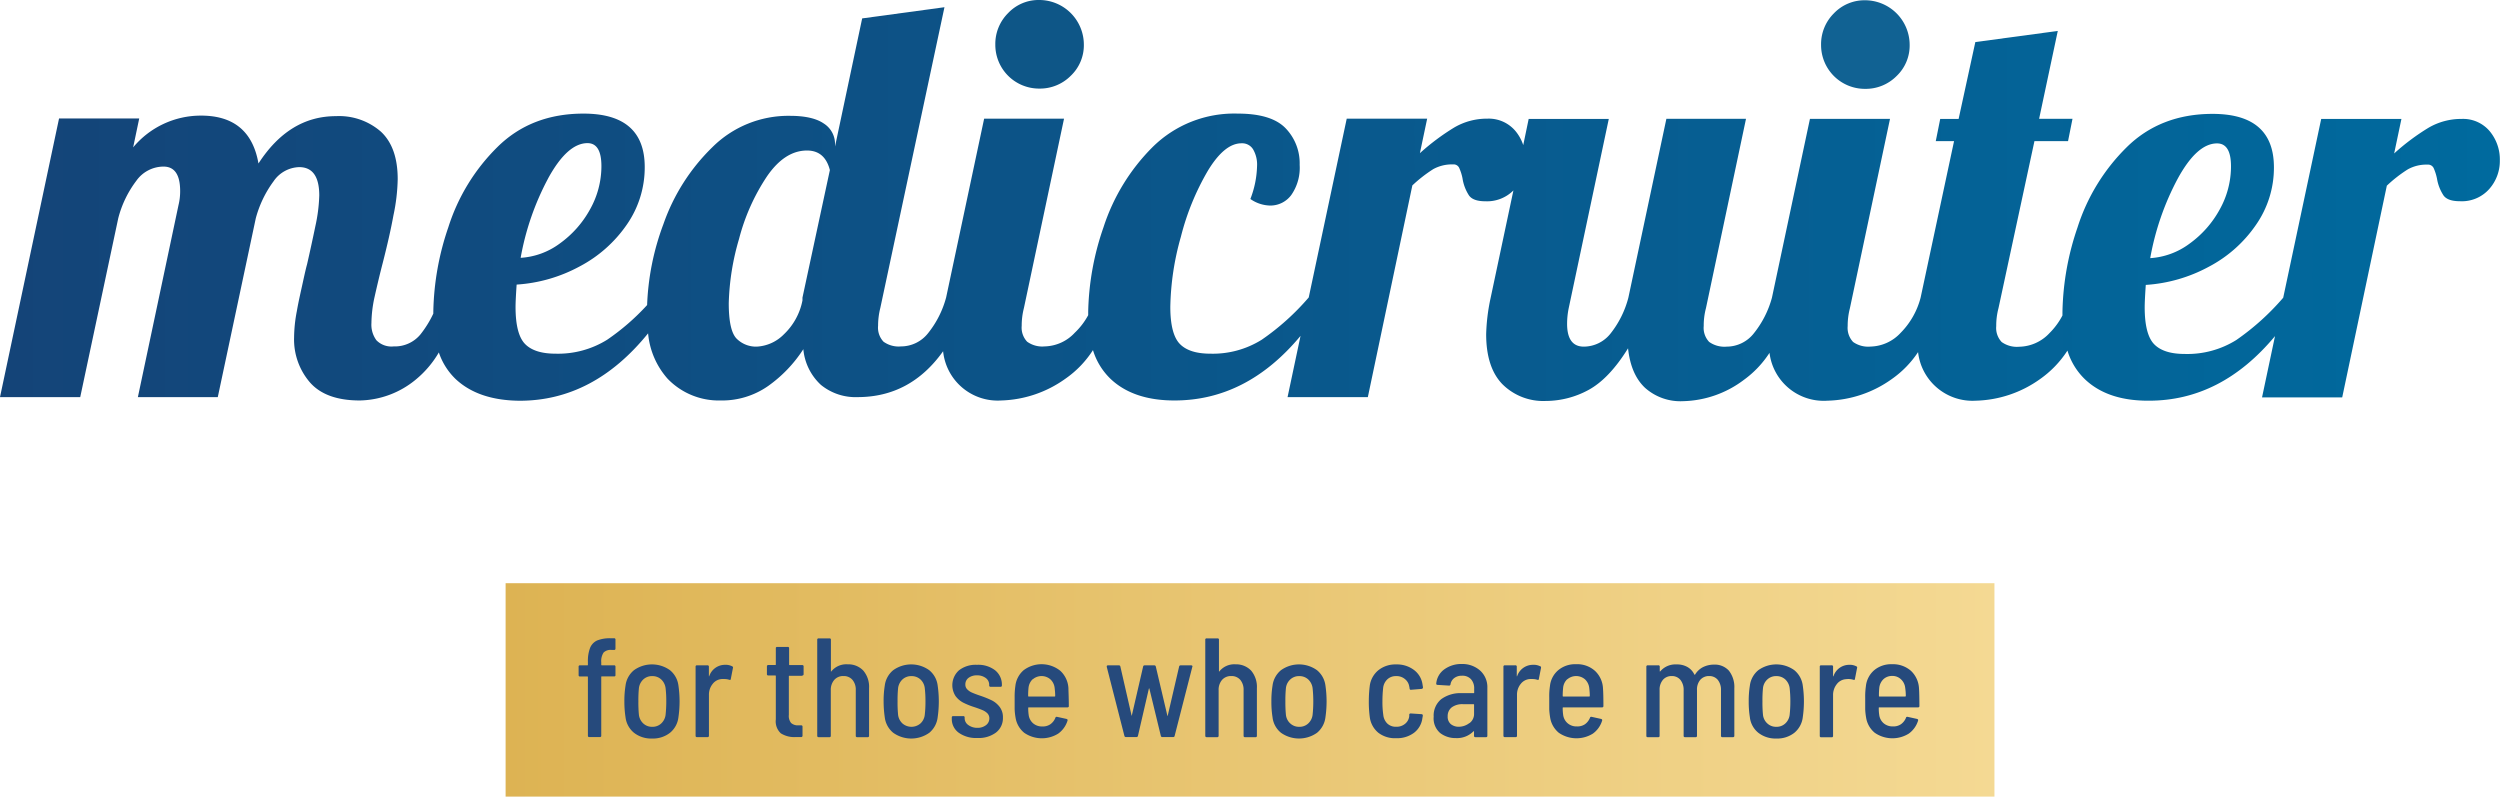 <svg xmlns="http://www.w3.org/2000/svg" xmlns:xlink="http://www.w3.org/1999/xlink" viewBox="0 0 460.58 146.76"><defs><style>.cls-1{fill:url(#linear-gradient);}.cls-2{fill:#0e5687;}.cls-3{fill:#116293;}.cls-4{fill:url(#linear-gradient-2);}.cls-5{fill:#264a7c;}</style><linearGradient id="linear-gradient" x1="93.15" y1="21.33" x2="367.43" y2="21.33" gradientTransform="matrix(1, 0, 0, -1, 0, 148.44)" gradientUnits="userSpaceOnUse"><stop offset="0" stop-color="#ddb353"/><stop offset="1" stop-color="#f4d993"/></linearGradient><linearGradient id="linear-gradient-2" y1="110.85" x2="460.58" y2="110.85" gradientTransform="matrix(1, 0, 0, -1, 0, 148.44)" gradientUnits="userSpaceOnUse"><stop offset="0" stop-color="#144478"/><stop offset="1" stop-color="#006a9e"/></linearGradient></defs><title>Asset 28</title><g id="Layer_2" data-name="Layer 2"><g id="Ebene_1" data-name="Ebene 1"><rect class="cls-1" x="93.15" y="107.45" width="274.29" height="39.32"/><path class="cls-2" d="M191.47,16.32a8,8,0,0,0,5.8-2.36,7.76,7.76,0,0,0,2.41-5.75A8.23,8.23,0,0,0,191.47,0a7.72,7.72,0,0,0-5.74,2.41,8,8,0,0,0-2.36,5.8,8.06,8.06,0,0,0,8,8.11Z"/><path class="cls-3" d="M343.61,16.37a8,8,0,0,0,5.8-2.36,7.76,7.76,0,0,0,2.41-5.75A8.23,8.23,0,0,0,343.61.05a7.79,7.79,0,0,0-5.75,2.41,8,8,0,0,0-2.36,5.8,8.07,8.07,0,0,0,8,8.11Z"/><path class="cls-4" d="M458.68,24.17a6.41,6.41,0,0,0-5.18-2.26,11.91,11.91,0,0,0-6.11,1.64,41.49,41.49,0,0,0-6.31,4.72l1.34-6.36H427.64l-7,32.94A45.76,45.76,0,0,1,412,62.64a17,17,0,0,1-9.5,2.57q-3.9,0-5.64-1.8c-1.16-1.2-1.74-3.48-1.74-6.82,0-.69.06-2.05.2-4.1a28.13,28.13,0,0,0,11.6-3.34,24.08,24.08,0,0,0,8.72-7.75,18.39,18.39,0,0,0,3.29-10.57q0-9.84-11.29-9.85-9.64,0-15.9,6.21a36.16,36.16,0,0,0-9,14.73,50.5,50.5,0,0,0-2.77,15.6c0,.21,0,.4,0,.6a13.09,13.09,0,0,1-2.38,3.24A7.81,7.81,0,0,1,372,63.88a4.81,4.81,0,0,1-3.23-.87,3.76,3.76,0,0,1-1-2.93,12.5,12.5,0,0,1,.41-3.28L374.81,26H381l.82-4.11h-6.15L379.11,5.7,363.92,7.75l-3.08,14.16h-3.39L356.63,26H360l-6.16,28.83h0a14.34,14.34,0,0,1-3.69,6.5,7.81,7.81,0,0,1-5.54,2.52A4.82,4.82,0,0,1,341.4,63a3.8,3.8,0,0,1-1-2.93,12.93,12.93,0,0,1,.41-3.28l7.39-34.89H333.45l-7,32.94h0a18,18,0,0,1-3.33,6.56,6.37,6.37,0,0,1-5,2.46,4.85,4.85,0,0,1-3.24-.87,3.75,3.75,0,0,1-1-2.93,12.5,12.5,0,0,1,.41-3.28l7.38-34.89H307l-7,32.94a17.84,17.84,0,0,1-3.28,6.61,6.31,6.31,0,0,1-4.93,2.42c-2.05,0-3.08-1.41-3.08-4.21A14.49,14.49,0,0,1,289,56.8l7.39-34.89H281.63l-1,4.82a8,8,0,0,0-1.46-2.62A6.43,6.43,0,0,0,274,21.86a11.9,11.9,0,0,0-6.1,1.64,42,42,0,0,0-6.31,4.72l1.34-6.36H248.11l-7,32.94a45.16,45.16,0,0,1-8.66,7.79A17,17,0,0,1,223,65.16q-3.9,0-5.64-1.8c-1.16-1.2-1.75-3.48-1.75-6.82a50,50,0,0,1,1.95-12.93,46.54,46.54,0,0,1,5-12.21c2.05-3.36,4.1-5,6.16-5a2.36,2.36,0,0,1,2.15,1.13,5.58,5.58,0,0,1,.72,3.07,17.94,17.94,0,0,1-1.23,6.06A6.56,6.56,0,0,0,234,37.87a4.79,4.79,0,0,0,3.9-1.95,8.78,8.78,0,0,0,1.54-5.55,9.28,9.28,0,0,0-2.62-6.77q-2.61-2.67-8.77-2.67a21.36,21.36,0,0,0-15.75,6.21,37,37,0,0,0-9,14.73,50.21,50.21,0,0,0-2.82,15.6c0,.2,0,.4,0,.6A13,13,0,0,1,198,61.31a7.8,7.8,0,0,1-5.54,2.51,4.77,4.77,0,0,1-3.23-.87,3.77,3.77,0,0,1-1-2.92,13.07,13.07,0,0,1,.41-3.29l7.39-34.88H181.31l-7,32.93A17.85,17.85,0,0,1,171,61.36a6.35,6.35,0,0,1-5,2.46,4.77,4.77,0,0,1-3.23-.87,3.77,3.77,0,0,1-1-2.92,13.54,13.54,0,0,1,.41-3.29L174,1.33,158.84,3.39l-5,23.6v-.42a4.44,4.44,0,0,0-2.05-3.8q-2.06-1.43-6.26-1.43a19.85,19.85,0,0,0-14.31,5.8,36.54,36.54,0,0,0-9,14.16,47.22,47.22,0,0,0-3,14.9,42.27,42.27,0,0,1-7.36,6.39,17.12,17.12,0,0,1-9.5,2.57q-3.9,0-5.64-1.8t-1.74-6.83c0-.68.06-2.05.2-4.1a28.13,28.13,0,0,0,11.6-3.34,24.23,24.23,0,0,0,8.72-7.74,18.43,18.43,0,0,0,3.28-10.57q0-9.85-11.28-9.85-9.66,0-15.9,6.2a36.05,36.05,0,0,0-9,14.73,50.5,50.5,0,0,0-2.77,15.6c0,.11,0,.21,0,.32a19.58,19.58,0,0,1-2.37,3.83,6.11,6.11,0,0,1-4.93,2.21,3.87,3.87,0,0,1-3.18-1.13,4.82,4.82,0,0,1-.92-3.18A23.22,23.22,0,0,1,69,54.74c.45-2,.94-4.09,1.49-6.21q1.34-5.23,2-8.88A34.92,34.92,0,0,0,73.27,33q0-5.85-3.08-8.73a11.7,11.7,0,0,0-8.31-2.87q-8.62,0-14.26,8.72-1.54-8.82-10.57-8.82a16.22,16.22,0,0,0-12.52,5.85l1.12-5.33H10.88L0,73.16H14.78l7-32.93a19.45,19.45,0,0,1,3.34-6.93,6.17,6.17,0,0,1,5-2.61q3.07,0,3.07,4.51a10.62,10.62,0,0,1-.3,2.57l-7.49,35.4H40.12l7-32.94a20.26,20.26,0,0,1,3.28-6.83,5.91,5.91,0,0,1,4.72-2.61c2.46,0,3.7,1.74,3.7,5.23a29.93,29.93,0,0,1-.72,5.65q-.72,3.48-1.54,7.07c-.14.48-.4,1.58-.77,3.29S55,55.5,54.69,57.31a26.67,26.67,0,0,0-.51,4.88,12.12,12.12,0,0,0,2.92,8.26q2.92,3.33,9.19,3.33A16.64,16.64,0,0,0,76.6,69.93a18.55,18.55,0,0,0,4.25-5,12.14,12.14,0,0,0,3.09,4.9q4.2,3.94,11.8,4,13.61,0,23.66-12.42A14.52,14.52,0,0,0,123,69.78a13.08,13.08,0,0,0,9.75,4,14.79,14.79,0,0,0,8.77-2.67A24.64,24.64,0,0,0,148,64.33a10.2,10.2,0,0,0,3.23,6.57A10.07,10.07,0,0,0,158,73.16q9.73,0,15.75-8.45a10.11,10.11,0,0,0,10.72,9.07,21.29,21.29,0,0,0,11.8-4,18.68,18.68,0,0,0,5.09-5.28,12.32,12.32,0,0,0,3.22,5.28q4.2,4,11.8,4,13.32,0,23.22-11.9l-2.39,11.28H252l8.2-39a25.54,25.54,0,0,1,3.85-3,7.12,7.12,0,0,1,3.64-.87,1.13,1.13,0,0,1,1.13.62,8.78,8.78,0,0,1,.62,1.94A8,8,0,0,0,270.63,36q.76,1.08,3,1.08a6.85,6.85,0,0,0,5.19-2l-4.2,19.81a35.57,35.57,0,0,0-.82,6.67q0,6.15,3,9.23a10.66,10.66,0,0,0,7.95,3.08,16.58,16.58,0,0,0,7.85-2q3.84-2.06,7.34-7.7.51,4.82,3.13,7.28a9.79,9.79,0,0,0,7,2.46,19.31,19.31,0,0,0,11.24-3.95A18.56,18.56,0,0,0,326,65a10.06,10.06,0,0,0,10.68,8.82,21.21,21.21,0,0,0,11.8-3.95,18.61,18.61,0,0,0,4.89-5A10.09,10.09,0,0,0,364,73.82a21.21,21.21,0,0,0,11.8-3.95,19,19,0,0,0,5.09-5.28,12.23,12.23,0,0,0,3.22,5.28q4.2,4,11.8,3.95,13.31,0,23.22-11.9l-2.39,11.29h14.77l8.22-39a25,25,0,0,1,3.85-3,7,7,0,0,1,3.64-.88,1.15,1.15,0,0,1,1.13.62,9.42,9.42,0,0,1,.62,1.95A8.05,8.05,0,0,0,450.17,36c.51.72,1.52,1.07,3,1.07a6.74,6.74,0,0,0,5.43-2.25,7.78,7.78,0,0,0,1.95-5.24A8.15,8.15,0,0,0,458.68,24.17Zm-57.46,8.72q3.54-6.47,7.23-6.47,2.57,0,2.57,4.21a16.26,16.26,0,0,1-2.1,8,18.91,18.91,0,0,1-5.54,6.26,13.57,13.57,0,0,1-7.24,2.67A49.25,49.25,0,0,1,401.22,32.89ZM101,32.83q3.54-6.45,7.23-6.46,2.56,0,2.57,4.21a16.26,16.26,0,0,1-2.1,8,18.91,18.91,0,0,1-5.54,6.26,13.48,13.48,0,0,1-7.24,2.66A49.29,49.29,0,0,1,101,32.84Zm46.84,22v.52a11.69,11.69,0,0,1-3.44,6.26,7.55,7.55,0,0,1-5,2.25,5.05,5.05,0,0,1-3.65-1.43q-1.49-1.44-1.49-6.57A45.77,45.77,0,0,1,136.16,44a37.82,37.82,0,0,1,5.13-11.49q3.28-4.78,7.39-4.78,3.28,0,4.21,3.6Z"/><path class="cls-5" d="M111.2,120.22a2.88,2.88,0,0,0-.43,1.81v.44a.09.09,0,0,0,.08.1h2.28a.23.23,0,0,1,.26.2v1.59a.22.22,0,0,1-.19.26h-2.33a.08.08,0,0,0-.1.08v10.83a.23.23,0,0,1-.2.26h-2a.23.23,0,0,1-.26-.19V124.73a.09.09,0,0,0-.08-.1h-1.37a.23.23,0,0,1-.26-.19v-1.6a.22.22,0,0,1,.2-.26.06.06,0,0,1,.06,0h1.35a.09.09,0,0,0,.1-.08v-.6a6.66,6.66,0,0,1,.42-2.58A2.57,2.57,0,0,1,110,118a6.26,6.26,0,0,1,2.53-.41h.6a.22.22,0,0,1,.26.19.08.08,0,0,1,0,.07l0,1.63a.23.23,0,0,1-.2.26.06.06,0,0,1-.06,0h-.44A1.84,1.84,0,0,0,111.2,120.22Z"/><path class="cls-5" d="M116.8,135a4.36,4.36,0,0,1-1.56-2.87,18.9,18.9,0,0,1-.21-2.91,17.49,17.49,0,0,1,.21-2.89,4.36,4.36,0,0,1,1.56-2.86,5.69,5.69,0,0,1,6.63,0,4.34,4.34,0,0,1,1.56,2.84,20.27,20.27,0,0,1,0,5.82,4.33,4.33,0,0,1-1.55,2.87,5.07,5.07,0,0,1-3.31,1.06A5.12,5.12,0,0,1,116.8,135Zm5-1.7a2.59,2.59,0,0,0,.82-1.58,23.26,23.26,0,0,0,.13-2.5,20.33,20.33,0,0,0-.13-2.47,2.64,2.64,0,0,0-.82-1.59,2.37,2.37,0,0,0-1.65-.6,2.34,2.34,0,0,0-1.62.6,2.64,2.64,0,0,0-.82,1.59,22.57,22.57,0,0,0-.1,2.47,23.22,23.22,0,0,0,.1,2.5,2.59,2.59,0,0,0,.82,1.58,2.33,2.33,0,0,0,1.65.6,2.3,2.3,0,0,0,1.62-.6Z"/><path class="cls-5" d="M134.9,122.76a.24.24,0,0,1,.13.31l-.39,2c0,.18-.12.23-.32.16a2.7,2.7,0,0,0-.85-.13,2.8,2.8,0,0,0-.5,0,2.3,2.3,0,0,0-1.69.92,3.11,3.11,0,0,0-.67,2v7.52a.24.24,0,0,1-.2.26h-2a.23.23,0,0,1-.26-.2V122.83a.23.23,0,0,1,.19-.26h2a.24.24,0,0,1,.26.2v1.73s0,.08,0,.09,0,0,.06,0a3.05,3.05,0,0,1,2.86-2.11A2.69,2.69,0,0,1,134.9,122.76Z"/><path class="cls-5" d="M147.74,124.5h-2.31a.08.08,0,0,0-.1.08s0,0,0,0v7.12a2.06,2.06,0,0,0,.42,1.5,1.84,1.84,0,0,0,1.34.43h.5a.23.23,0,0,1,.26.19v1.71a.24.24,0,0,1-.2.26h-.06l-1,0a4.64,4.64,0,0,1-2.74-.69,3,3,0,0,1-.92-2.56v-8a.1.1,0,0,0-.08-.1h-1.3a.23.23,0,0,1-.26-.19v-1.47a.24.24,0,0,1,.2-.26h1.34a.09.09,0,0,0,.1-.08v-3a.23.23,0,0,1,.19-.26h2a.23.23,0,0,1,.26.19v3.06a.09.09,0,0,0,.08.1h2.33a.23.23,0,0,1,.26.2.06.06,0,0,1,0,.06v1.4a.23.23,0,0,1-.2.26Z"/><path class="cls-5" d="M159.06,123.56a4.62,4.62,0,0,1,1.05,3.23v8.76a.23.23,0,0,1-.19.26h-2a.23.23,0,0,1-.26-.2v-8.46a2.77,2.77,0,0,0-.61-1.9,2.09,2.09,0,0,0-1.65-.7,2.14,2.14,0,0,0-1.7.71,2.74,2.74,0,0,0-.64,1.91v8.38a.23.23,0,0,1-.19.26h-2.05a.24.24,0,0,1-.26-.2V117.87a.23.23,0,0,1,.2-.26.06.06,0,0,1,.06,0h2a.23.23,0,0,1,.26.19v5.84s0,.08,0,.09.06,0,.09-.06a3.56,3.56,0,0,1,3-1.28A3.79,3.79,0,0,1,159.06,123.56Z"/><path class="cls-5" d="M164.56,135a4.36,4.36,0,0,1-1.56-2.87,20.24,20.24,0,0,1-.21-2.91,17.49,17.49,0,0,1,.21-2.89,4.36,4.36,0,0,1,1.56-2.86,5.69,5.69,0,0,1,6.63,0,4.32,4.32,0,0,1,1.56,2.84,20.27,20.27,0,0,1,0,5.82,4.36,4.36,0,0,1-1.54,2.87,5.74,5.74,0,0,1-6.65,0Zm5-1.7a2.53,2.53,0,0,0,.81-1.58,20.94,20.94,0,0,0,.13-2.5,20.33,20.33,0,0,0-.13-2.47,2.58,2.58,0,0,0-.81-1.59,2.41,2.41,0,0,0-1.66-.6,2.36,2.36,0,0,0-1.62.6,2.64,2.64,0,0,0-.82,1.59,22.57,22.57,0,0,0-.1,2.47,23.22,23.22,0,0,0,.1,2.5,2.59,2.59,0,0,0,.82,1.58,2.54,2.54,0,0,0,3.28,0Z"/><path class="cls-5" d="M176.64,135a3.1,3.1,0,0,1-1.29-2.55v-.26a.23.23,0,0,1,.2-.26h1.91a.23.23,0,0,1,.26.19v.22a1.52,1.52,0,0,0,.67,1.23,2.76,2.76,0,0,0,1.67.52,2.5,2.5,0,0,0,1.6-.5,1.54,1.54,0,0,0,.61-1.22,1.31,1.31,0,0,0-.35-.94,2.78,2.78,0,0,0-.86-.58c-.34-.15-.84-.34-1.5-.56a13.6,13.6,0,0,1-2.06-.82,4.17,4.17,0,0,1-1.45-1.22,3.68,3.68,0,0,1,.64-4.77,5,5,0,0,1,3.29-1,5.1,5.1,0,0,1,3.34,1,3.37,3.37,0,0,1,1.26,2.73v.06a.23.23,0,0,1-.2.26H182.5a.24.24,0,0,1-.26-.2v-.16a1.52,1.52,0,0,0-.62-1.25,2.61,2.61,0,0,0-1.64-.5,2.47,2.47,0,0,0-1.55.47,1.47,1.47,0,0,0-.58,1.2,1.2,1.2,0,0,0,.34.9,2.61,2.61,0,0,0,.84.59c.34.15.84.35,1.5.57a18.89,18.89,0,0,1,2.15.86,4.21,4.21,0,0,1,1.46,1.19,3.08,3.08,0,0,1,.63,2,3.33,3.33,0,0,1-1.28,2.76,5.32,5.32,0,0,1-3.43,1A5.49,5.49,0,0,1,176.64,135Z"/><path class="cls-5" d="M193.51,133.43a2.6,2.6,0,0,0,.92-1.18.25.25,0,0,1,.29-.19h0l1.77.39c.17.06.23.16.18.32a4.59,4.59,0,0,1-1.72,2.39,5.71,5.71,0,0,1-6.26-.16,4.51,4.51,0,0,1-1.59-2.78,11.48,11.48,0,0,1-.17-1.55c0-.54,0-1.27,0-2.17a13.39,13.39,0,0,1,.13-2.1,4.49,4.49,0,0,1,1.53-2.93,5.51,5.51,0,0,1,6.76.12,4.7,4.7,0,0,1,1.49,3.22c0,.59.07,1.67.07,3.25a.22.22,0,0,1-.19.26h-7.19a.09.09,0,0,0-.1.09v0a9,9,0,0,0,.08,1.27,2.47,2.47,0,0,0,.8,1.56,2.51,2.51,0,0,0,1.72.6A2.47,2.47,0,0,0,193.51,133.43Zm-3.25-8.31a2.58,2.58,0,0,0-.77,1.56,13.13,13.13,0,0,0-.07,1.54.09.09,0,0,0,.08.1h4.8a.09.09,0,0,0,.1-.08v0c0-.7-.07-1.2-.1-1.51a2.54,2.54,0,0,0-.78-1.57,2.49,2.49,0,0,0-3.26,0Z"/><path class="cls-5" d="M207.15,135.57l-3.25-12.71,0-.1c0-.12.07-.18.23-.18h2a.26.26,0,0,1,.28.23l2.06,9c0,.06,0,.08,0,.08s0,0,.05-.08l2.08-9a.26.26,0,0,1,.29-.23h1.76a.27.27,0,0,1,.29.23l2.13,9.05s0,.08,0,.08,0,0,.06-.08l2.1-9.05a.27.27,0,0,1,.29-.23l1.95,0a.27.27,0,0,1,.19.08.2.2,0,0,1,0,.21l-3.25,12.69a.25.25,0,0,1-.26.23h-2a.27.27,0,0,1-.29-.23l-2.1-8.66s0-.08-.05-.08,0,0-.06.08l-2,8.66a.27.27,0,0,1-.29.23h-1.95A.27.27,0,0,1,207.15,135.57Z"/><path class="cls-5" d="M230.51,123.56a4.66,4.66,0,0,1,1.05,3.23v8.76a.23.23,0,0,1-.19.26h-2a.23.23,0,0,1-.26-.2.06.06,0,0,1,0-.06v-8.4a2.82,2.82,0,0,0-.61-1.9,2.1,2.1,0,0,0-1.66-.7,2.17,2.17,0,0,0-1.7.71,2.78,2.78,0,0,0-.63,1.91v8.38a.24.24,0,0,1-.2.26h-2a.24.24,0,0,1-.26-.2V117.87a.22.22,0,0,1,.2-.26.06.06,0,0,1,.06,0h2a.23.23,0,0,1,.26.19v5.84s0,.08,0,.09.05,0,.09-.06a3.54,3.54,0,0,1,3-1.28A3.79,3.79,0,0,1,230.51,123.56Z"/><path class="cls-5" d="M236,135a4.28,4.28,0,0,1-1.56-2.87,17.73,17.73,0,0,1-.21-2.91,17.49,17.49,0,0,1,.21-2.89,4.36,4.36,0,0,1,1.56-2.86,5.69,5.69,0,0,1,6.63,0,4.38,4.38,0,0,1,1.56,2.84,20.27,20.27,0,0,1,0,5.82,4.37,4.37,0,0,1-1.55,2.87,5.74,5.74,0,0,1-6.64,0Zm5-1.7a2.59,2.59,0,0,0,.82-1.58,23.26,23.26,0,0,0,.13-2.5,22.57,22.57,0,0,0-.13-2.47,2.64,2.64,0,0,0-.82-1.59,2.37,2.37,0,0,0-1.65-.6,2.34,2.34,0,0,0-1.62.6,2.54,2.54,0,0,0-.82,1.59,22.57,22.57,0,0,0-.1,2.47,23.22,23.22,0,0,0,.1,2.5,2.49,2.49,0,0,0,.82,1.58,2.33,2.33,0,0,0,1.65.6,2.3,2.3,0,0,0,1.62-.6Z"/><path class="cls-5" d="M253.94,135a4.45,4.45,0,0,1-1.58-2.87,20.63,20.63,0,0,1-.18-2.94,23.08,23.08,0,0,1,.18-2.88,4.46,4.46,0,0,1,1.59-2.84,5,5,0,0,1,3.27-1.06,5.17,5.17,0,0,1,3.25,1,4,4,0,0,1,1.59,2.6l.1.62a.28.28,0,0,1-.26.29l-1.95.16h-.05c-.1,0-.17-.06-.21-.19l0-.1-.06-.31a2.18,2.18,0,0,0-.78-1.36,2.38,2.38,0,0,0-1.64-.56,2.27,2.27,0,0,0-1.62.6,2.53,2.53,0,0,0-.77,1.58,22.71,22.71,0,0,0-.13,2.47,16.25,16.25,0,0,0,.16,2.52,2.56,2.56,0,0,0,.75,1.58,2.23,2.23,0,0,0,1.61.58,2.42,2.42,0,0,0,1.67-.56,2.1,2.1,0,0,0,.75-1.39l0-.26a.23.23,0,0,1,.22-.24h.07l1.95.13c.17,0,.26.09.26.29l-.08.44a4,4,0,0,1-1.54,2.7,5.2,5.2,0,0,1-3.3,1A5,5,0,0,1,253.94,135Z"/><path class="cls-5" d="M272.72,123.57a4.11,4.11,0,0,1,1.3,3.16v8.82a.23.23,0,0,1-.2.26h-2a.24.24,0,0,1-.26-.2v-.82s0,0,0-.06-.06,0-.1,0a4.26,4.26,0,0,1-3.25,1.25,4.62,4.62,0,0,1-2.88-.93,3.53,3.53,0,0,1-1.2-3,3.9,3.9,0,0,1,1.39-3.24,6,6,0,0,1,3.79-1.11h2.18a.08.08,0,0,0,.1-.07,0,0,0,0,0,0,0v-.73a2.5,2.5,0,0,0-.58-1.76,2.12,2.12,0,0,0-1.68-.65,2.24,2.24,0,0,0-1.41.43,1.78,1.78,0,0,0-.69,1.15.25.25,0,0,1-.26.24h0l-2.13-.13a.29.29,0,0,1-.18-.07.15.15,0,0,1-.06-.17,3.62,3.62,0,0,1,1.47-2.61,5.33,5.33,0,0,1,3.29-1A4.9,4.9,0,0,1,272.72,123.57Zm-2,9.66a2.07,2.07,0,0,0,.85-1.74v-1.66a.1.1,0,0,0-.09-.1h-2a3.3,3.3,0,0,0-2,.57,2,2,0,0,0-.77,1.66,1.77,1.77,0,0,0,.58,1.45,2.3,2.3,0,0,0,1.5.48A3.18,3.18,0,0,0,270.68,133.23Z"/><path class="cls-5" d="M283.77,122.76c.12,0,.16.15.13.31l-.39,2c0,.18-.12.23-.31.16a2.8,2.8,0,0,0-.86-.13,2.63,2.63,0,0,0-.49,0,2.32,2.32,0,0,0-1.7.92,3.11,3.11,0,0,0-.67,2v7.52a.23.23,0,0,1-.19.26h-2.05a.24.24,0,0,1-.26-.2V122.83a.24.24,0,0,1,.2-.26h2a.23.23,0,0,1,.26.2v1.73s0,.08,0,.09.05,0,.06,0a3.06,3.06,0,0,1,2.86-2.11A2.67,2.67,0,0,1,283.77,122.76Z"/><path class="cls-5" d="M292,133.43a2.74,2.74,0,0,0,.92-1.18.24.24,0,0,1,.29-.19h0l1.77.39c.17.06.23.16.18.32a4.58,4.58,0,0,1-1.71,2.39,5.73,5.73,0,0,1-6.27-.16,4.56,4.56,0,0,1-1.59-2.78,13.36,13.36,0,0,1-.17-1.55c0-.54,0-1.27,0-2.17a12.28,12.28,0,0,1,.13-2.1,4.4,4.4,0,0,1,1.53-2.93,4.83,4.83,0,0,1,3.28-1.1,4.9,4.9,0,0,1,3.48,1.22,4.69,4.69,0,0,1,1.48,3.22c.05.59.08,1.67.08,3.25a.23.23,0,0,1-.2.26H288a.1.1,0,0,0-.1.08v0a9,9,0,0,0,.08,1.27,2.43,2.43,0,0,0,.81,1.56,2.47,2.47,0,0,0,1.71.6A2.5,2.5,0,0,0,292,133.43Zm-3.25-8.31a2.48,2.48,0,0,0-.77,1.56c-.05.51-.08,1-.08,1.54a.1.1,0,0,0,.08.1h4.81a.1.1,0,0,0,.1-.08v0c0-.7-.07-1.2-.1-1.51a2.59,2.59,0,0,0-.78-1.57,2.5,2.5,0,0,0-3.27,0Z"/><path class="cls-5" d="M318.52,123.56a4.88,4.88,0,0,1,1,3.25v8.74a.23.23,0,0,1-.2.26h-2a.23.23,0,0,1-.26-.2.06.06,0,0,1,0-.06v-8.37a2.91,2.91,0,0,0-.59-1.93,2,2,0,0,0-1.6-.7,2.09,2.09,0,0,0-1.62.69,2.74,2.74,0,0,0-.61,1.89v8.42a.23.23,0,0,1-.2.26h-2a.23.23,0,0,1-.26-.19.08.08,0,0,1,0-.07v-8.37a2.92,2.92,0,0,0-.6-1.93,2,2,0,0,0-1.59-.7,2.07,2.07,0,0,0-1.62.69,2.77,2.77,0,0,0-.62,1.89v8.42a.22.22,0,0,1-.19.26h-2a.22.22,0,0,1-.25-.19.17.17,0,0,1,0-.07V122.83a.24.24,0,0,1,.2-.26h2a.24.24,0,0,1,.27.2.13.13,0,0,1,0,.06v.78a.12.12,0,0,0,0,.08s.06,0,.09,0a3.65,3.65,0,0,1,3-1.28,3.85,3.85,0,0,1,2,.47,3.11,3.11,0,0,1,1.28,1.38q.07.11.15,0a3.63,3.63,0,0,1,1.5-1.38,4.64,4.64,0,0,1,2-.44A3.51,3.51,0,0,1,318.52,123.56Z"/><path class="cls-5" d="M323.94,135a4.28,4.28,0,0,1-1.56-2.87,17.73,17.73,0,0,1-.21-2.91,17.49,17.49,0,0,1,.21-2.89,4.36,4.36,0,0,1,1.56-2.86,5.69,5.69,0,0,1,6.63,0,4.38,4.38,0,0,1,1.56,2.84,20.27,20.27,0,0,1,0,5.82,4.37,4.37,0,0,1-1.55,2.87,5.07,5.07,0,0,1-3.31,1.06A5.12,5.12,0,0,1,323.94,135Zm4.95-1.7a2.59,2.59,0,0,0,.82-1.58,23.26,23.26,0,0,0,.13-2.5,22.57,22.57,0,0,0-.13-2.47,2.64,2.64,0,0,0-.82-1.59,2.37,2.37,0,0,0-1.65-.6,2.34,2.34,0,0,0-1.62.6,2.54,2.54,0,0,0-.82,1.59,22.57,22.57,0,0,0-.1,2.47,23.22,23.22,0,0,0,.1,2.5,2.49,2.49,0,0,0,.82,1.58,2.33,2.33,0,0,0,1.65.6,2.3,2.3,0,0,0,1.62-.6Z"/><path class="cls-5" d="M342,122.76a.23.23,0,0,1,.13.31l-.39,2c0,.18-.12.23-.31.16a3.23,3.23,0,0,0-1.35-.1,2.28,2.28,0,0,0-1.69.92,3.17,3.17,0,0,0-.68,2v7.52a.23.23,0,0,1-.19.26h-2a.23.23,0,0,1-.26-.2V122.83a.23.23,0,0,1,.19-.26h2a.23.23,0,0,1,.26.2.06.06,0,0,1,0,.06v1.67a.1.1,0,0,0,0,.09s.05,0,.07,0a3.05,3.05,0,0,1,2.86-2.11A2.63,2.63,0,0,1,342,122.76Z"/><path class="cls-5" d="M350.21,133.43a2.69,2.69,0,0,0,.93-1.18.23.23,0,0,1,.28-.19h0l1.77.39c.17.06.23.16.18.32a4.59,4.59,0,0,1-1.72,2.39,5.71,5.71,0,0,1-6.26-.16,4.51,4.51,0,0,1-1.59-2.78,11.48,11.48,0,0,1-.17-1.55c0-.54,0-1.27,0-2.17a13.39,13.39,0,0,1,.13-2.1,4.49,4.49,0,0,1,1.53-2.93,4.88,4.88,0,0,1,3.28-1.1,5,5,0,0,1,3.49,1.22,4.74,4.74,0,0,1,1.48,3.22c.05.59.07,1.67.08,3.25a.23.23,0,0,1-.2.26h-7.19a.08.08,0,0,0-.1.08,0,0,0,0,0,0,0,7.74,7.74,0,0,0,.08,1.27,2.42,2.42,0,0,0,.8,1.56,2.51,2.51,0,0,0,1.72.6A2.47,2.47,0,0,0,350.21,133.43ZM347,125.12a2.58,2.58,0,0,0-.77,1.56,13.13,13.13,0,0,0-.07,1.54.09.09,0,0,0,.08.1H351a.11.11,0,0,0,.11-.09h0c0-.7-.07-1.2-.11-1.51a2.49,2.49,0,0,0-.78-1.57,2.25,2.25,0,0,0-1.63-.62A2.32,2.32,0,0,0,347,125.12Z"/></g></g></svg>